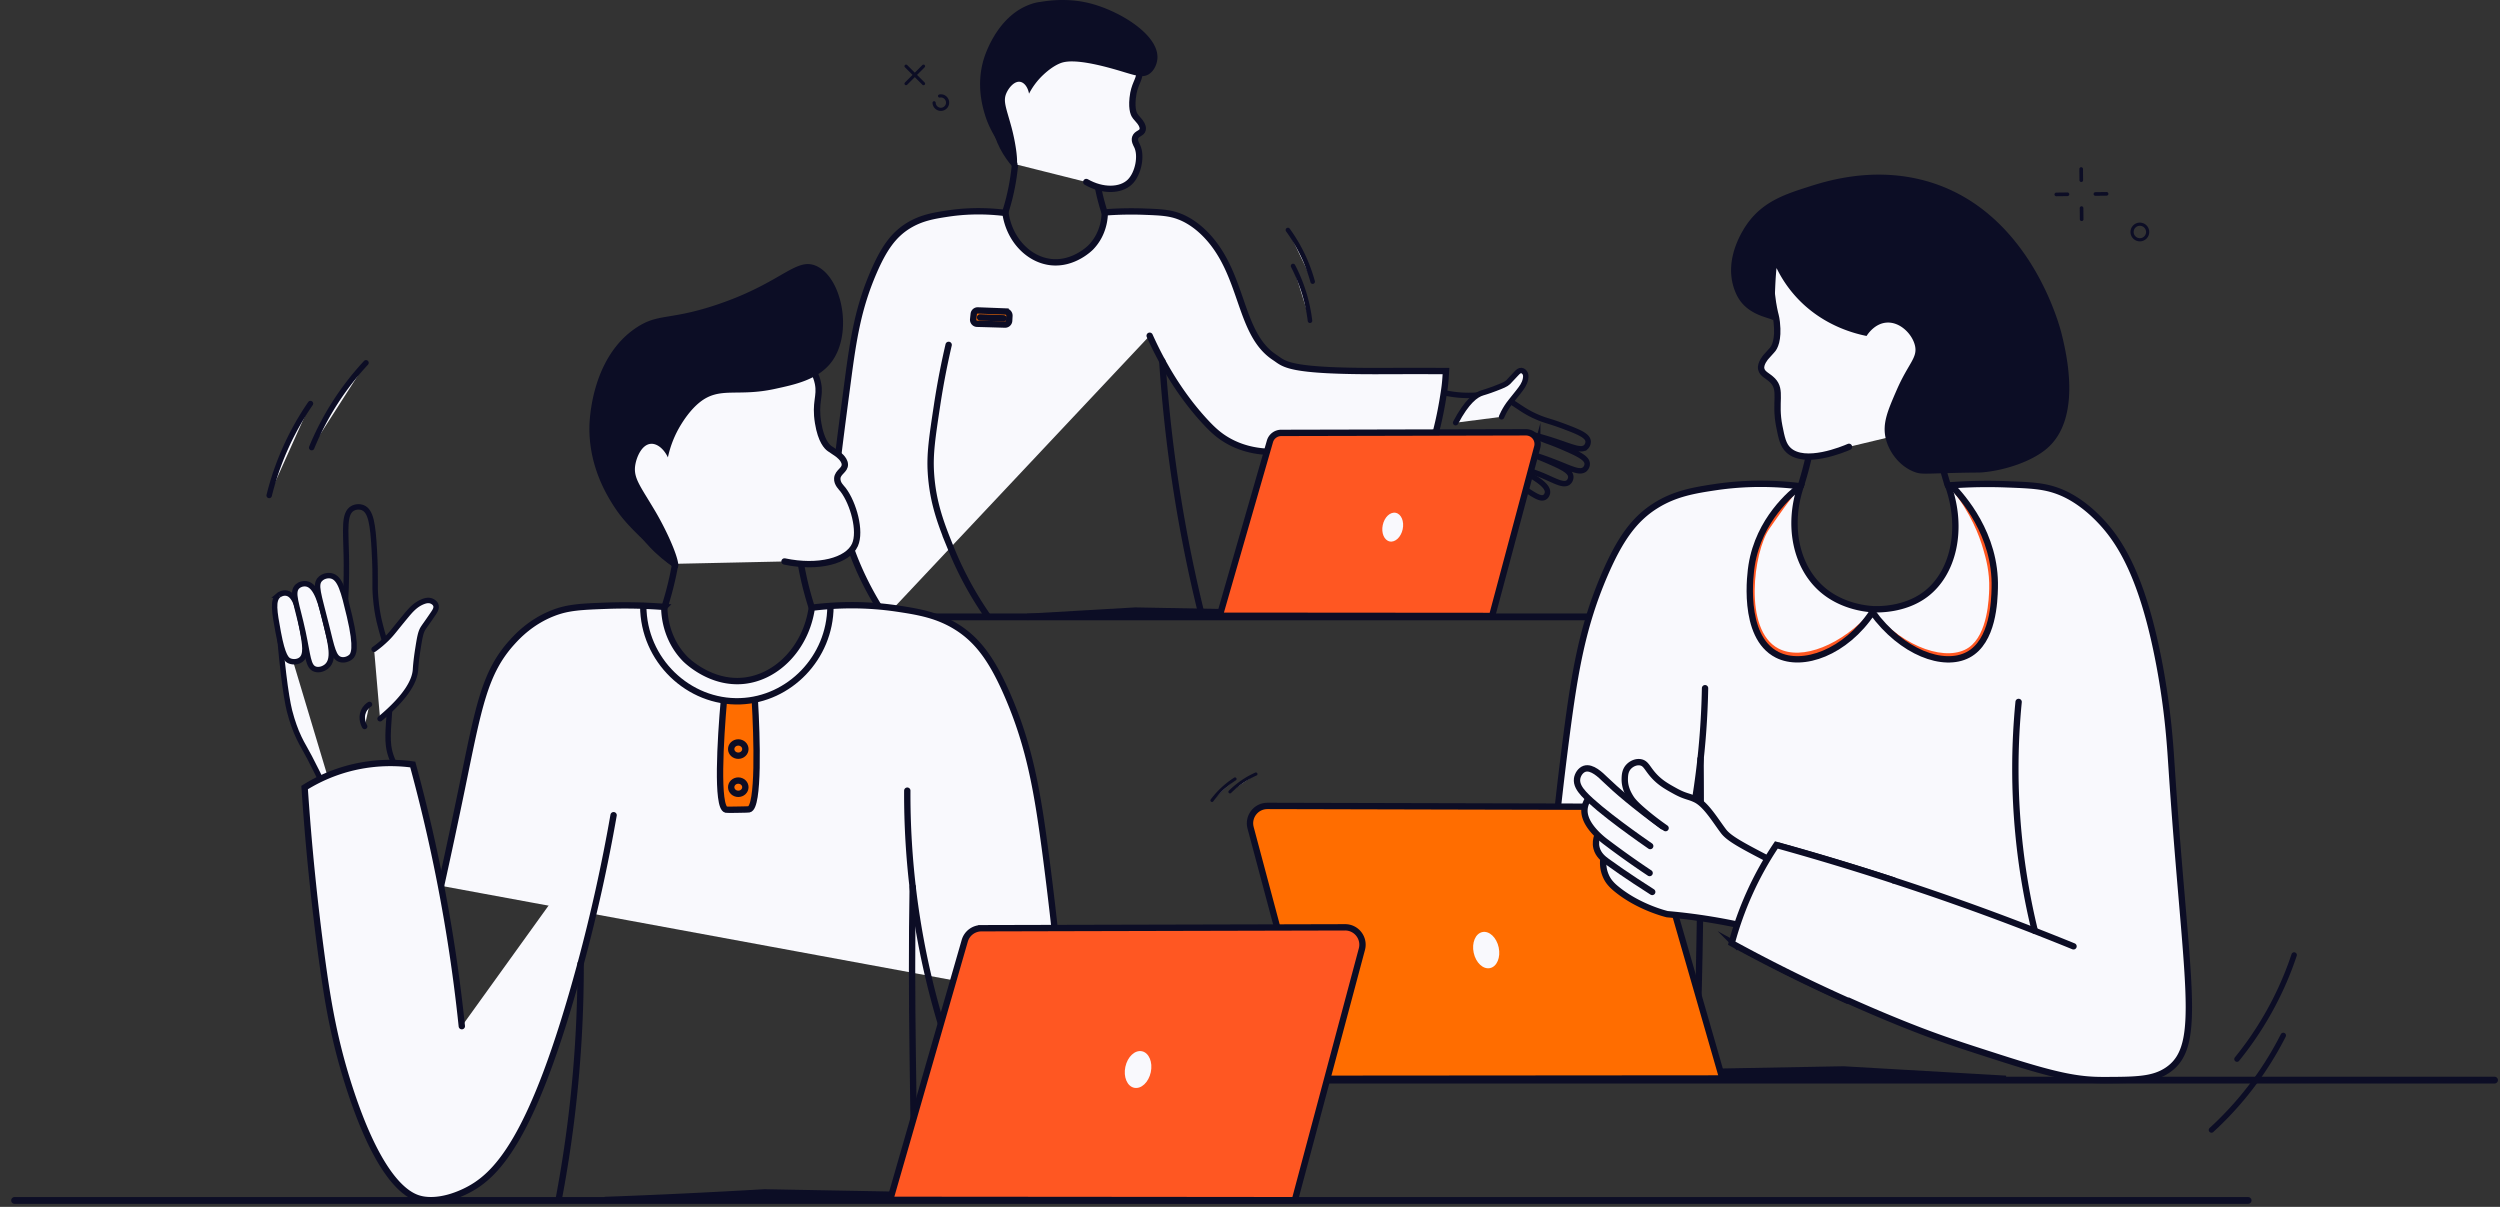 <svg xmlns="http://www.w3.org/2000/svg" width="551" height="266" fill="none"><rect width="100%" height="100%" fill="#333333" stroke="none"/><path stroke="#0C0D25" stroke-miterlimit="10" stroke-width="1.2" d="M327.168 86.91a24.692 24.692 0 0 1-4.642.214c-5.324-.245-9.468-2.153-11.95-3.6M337.355 95.682a75.741 75.741 0 0 1 5.944 1.754c3.301 1.11 5.216 2.007 6.212 1.11a1.62 1.62 0 0 0 .513-1.278c-.092-1.157-1.7-1.923-4.887-3.126-3.86-1.455-4.067-1.294-5.921-2.052-3.569-1.464-4.711-2.85-7.147-4.06a18.305 18.305 0 0 0-2.688-1.057M337.248 99.98a80.885 80.885 0 0 1 5.852 2.054c3.24 1.279 5.109 2.267 6.143 1.424.368-.298.59-.789.575-1.248-.038-1.157-1.601-2.007-4.719-3.37-3.079-1.349-3.799-1.494-4.94-1.962-.314-.13-.46-.199-.873-.382a58.25 58.25 0 0 0-1.938-.812M333.633 102.86a34.22 34.22 0 0 1 5.867 1.754c3.026 1.218 5.033 2.559 6.128 1.724.391-.299.59-.812.575-1.249-.039-1.156-1.601-2.007-4.719-3.37-2.589-1.126-3.508-1.417-4.412-1.754"/><path stroke="#0C0D25" stroke-miterlimit="10" stroke-width="1.2" d="M329.148 104.783c2.612.682 4.52 1.609 5.753 2.306 2.589 1.463 4.42 3.163 5.546 2.497.505-.299.613-.927.613-.973.214-1.448-2.13-2.88-4.106-4.091a23.686 23.686 0 0 0-3.125-1.616"/><path fill="#F9F9FD" d="M308.592 90.613c5.255 4.443 7.461 6.473 8.433 7.461.192.2.835.858 1.808 1.616.82.659 1.601 1.149 2.428 1.609 3.823 2.129 6.979 3.194 6.979 3.194 1.018.345 1.861.582 2.412.728"/><path stroke="#0C0D25" stroke-miterlimit="10" stroke-width="1.4" d="M308.592 90.613c5.255 4.443 7.461 6.473 8.433 7.461.192.2.835.858 1.808 1.616.82.659 1.601 1.149 2.428 1.609 3.823 2.129 6.979 3.194 6.979 3.194 1.018.345 1.861.582 2.412.728"/><path fill="#F9F9FD" d="M330.947 91.861c.214-.505.582-1.271 1.133-2.137.583-.912.935-1.256 2.566-3.332.751-.957 1.349-1.739 1.571-2.834.122-.605.092-1.073-.169-1.425-.061-.084-.329-.444-.743-.475-.429-.03-.773.314-1.003.552-1.241 1.287-1.57 1.7-1.892 2.014-.498.483-1.287.79-2.842 1.387-1.792.69-2.727.926-2.834.965-1.44.429-3.455 1.9-5.914 6.587"/><path stroke="#0C0D25" stroke-linecap="round" stroke-miterlimit="10" stroke-width="1.2" d="M330.947 91.861c.214-.505.582-1.271 1.133-2.137.583-.912.935-1.256 2.566-3.332.751-.957 1.349-1.739 1.571-2.834.122-.605.092-1.073-.169-1.425-.061-.084-.329-.444-.743-.475-.429-.03-.773.314-1.003.552-1.241 1.287-1.57 1.7-1.892 2.014-.498.483-1.287.79-2.842 1.387-1.792.69-2.727.926-2.834.965-1.44.429-3.455 1.9-5.914 6.587"/><path stroke="#0C0D25" stroke-linecap="round" stroke-miterlimit="10" stroke-width="1.4" d="M221.59 46.696a48.272 48.272 0 0 0 2.26-12.7M243.394 46.696a49.577 49.577 0 0 1-1.194-4.45 48.172 48.172 0 0 1-1.065-8.25"/><path fill="#F9F9FD" d="M387.296 135.961H199.168h188.128Z"/><path stroke="#0C0D25" stroke-linecap="round" stroke-miterlimit="10" stroke-width="1.5" d="M387.296 135.961H199.168"/><path fill="#F9F9FD" d="M195.125 135.957c-9.13-13.849-10.578-25.4-10.716-31.758-.031-1.47.789-7.69 2.428-20.122 1.233-9.376 2.283-16.132 5.676-24.022 2.222-5.17 4.359-8.265 7.691-10.318 2.803-1.723 5.561-2.198 8.724-2.673 3.003-.452 7.354-.79 12.678-.123.842 5.906 5.139 10.31 10.072 10.831 4.941.521 8.534-3.056 8.725-3.247 3.018-3.103 3.087-6.917 3.079-7.706a76.952 76.952 0 0 1 8.61-.176c3.738.138 5.653.23 7.836 1.064 1.096.422 3.486 1.494 6.128 4.328 8.12 8.717 6.963 21.57 14.906 26.756 2.183 1.425 2.569 3.08 23.702 2.988 5.921-.023 11.028-.015 14.031 0-.153 2.674-.245 3.539-.789 6.725a80.544 80.544 0 0 1-2.007 8.817c-12.822.383-22.221 1.034-29.804 1.9-3.654.413-9.736 1.202-15.519-2.122-1.877-1.08-3.294-2.344-5.133-4.351-3.178-3.47-7.859-9.422-12.056-18.752"/><path stroke="#0C0D25" stroke-linecap="round" stroke-miterlimit="10" stroke-width="1.4" d="M195.125 135.957c-9.13-13.849-10.578-25.4-10.716-31.758-.031-1.47.789-7.69 2.428-20.122 1.233-9.376 2.283-16.132 5.676-24.022 2.222-5.17 4.359-8.265 7.691-10.318 2.803-1.723 5.561-2.198 8.724-2.673 3.003-.452 7.354-.79 12.678-.123.842 5.906 5.139 10.31 10.072 10.831 4.941.521 8.534-3.056 8.725-3.247 3.018-3.103 3.087-6.917 3.079-7.706a76.952 76.952 0 0 1 8.61-.176c3.738.138 5.653.23 7.836 1.064 1.096.422 3.486 1.494 6.128 4.328 8.12 8.717 6.963 21.57 14.906 26.756 2.183 1.425 2.569 3.08 23.702 2.988 5.921-.023 11.028-.015 14.031 0-.153 2.674-.245 3.539-.789 6.725a80.544 80.544 0 0 1-2.007 8.817c-12.822.383-22.221 1.034-29.804 1.9-3.654.413-9.736 1.202-15.519-2.122-1.877-1.08-3.294-2.344-5.133-4.351-3.178-3.47-7.859-9.422-12.056-18.752"/><path stroke="#0C0D25" stroke-linecap="round" stroke-miterlimit="10" stroke-width="1.4" d="M264.68 134.841a317.789 317.789 0 0 1-5.025-24.665 321.714 321.714 0 0 1-3.485-30.578M209.08 76.012c-.758 3.27-1.731 7.859-2.566 13.405-1.072 7.1-1.608 10.647-1.34 14.837.429 6.81 2.451 11.773 4.466 16.744a75.881 75.881 0 0 0 8.15 14.96"/><path fill="#F9F9FD" d="M223.559 36.14c-1.516-1.786-3.776-5.026-4.304-9.4-1.257-10.402 7.905-22.007 17.64-22.244 4.719-.115 9.721 2.36 12.172 5.822.919 1.302 2.275 3.21 2.106 5.63-.137 2.006-1.194 2.527-1.532 5.668-.291 2.727.36 3.761.621 4.075 0 .008.031.03.054.061.444.529.758.881.812.95.061.07.903 1.05.72 1.87-.184.85-1.303.811-1.632 1.707-.268.728.199 1.486.391 1.87 1.072 2.152.283 6.135-1.571 7.95-2.03 1.984-6.036 2.076-9.621.016"/><path stroke="#0C0D25" stroke-linecap="round" stroke-miterlimit="10" stroke-width="1.4" d="M223.559 36.14c-1.516-1.786-3.776-5.026-4.304-9.4-1.257-10.402 7.905-22.007 17.64-22.244 4.719-.115 9.721 2.36 12.172 5.822.919 1.302 2.275 3.21 2.106 5.63-.137 2.006-1.194 2.527-1.532 5.668-.291 2.727.36 3.761.621 4.075 0 .008.031.03.054.061.444.529.758.881.812.95.061.07.903 1.05.72 1.87-.184.85-1.303.811-1.632 1.707-.268.728.199 1.486.391 1.87 1.072 2.152.283 6.135-1.571 7.95-2.03 1.984-6.036 2.076-9.621.016"/><path fill="#0C0D25" d="M226.796 20.653a15.36 15.36 0 0 1 3.149-4.167c.452-.421 1.892-1.762 3.6-2.49.965-.405 3.225-1.156 11.26 1.042 4.948 1.356 6.779 2.375 8.449 1.287 1.156-.758 1.754-2.221 1.838-3.424.383-5.216-8.364-10.555-14.998-12.202-5.37-1.333-10.103-.368-10.885-.268-.697.084-1.432.26-2.305.59-7.293 2.711-9.912 11.382-10.15 12.217-1.585 5.523-.222 10.234.33 12.057.804 2.65 1.984 4.596 4.35 8.48 1.846 3.033 2.245 3.132 2.406 3.071.75-.268.092-5.193-.988-9.1-1.134-4.106-1.808-5.484-1.042-7.223.498-1.142 1.762-2.75 3.087-2.474.927.191 1.662 1.256 1.899 2.604ZM271.843 134.969c-7.216-.131-14.432-.261-21.655-.399-7.936.46-15.864.92-23.799 1.387 15.756-.092 31.513-.192 47.269-.284"/><path stroke="#0C0D25" stroke-miterlimit="10" stroke-width="1.4" d="M271.843 134.969c-7.216-.131-14.432-.261-21.655-.399-7.936.46-15.864.92-23.799 1.387 15.756-.092 31.513-.192 47.269-.284"/><path fill="#FF5722" stroke="#0C0D25" stroke-miterlimit="10" stroke-width="1.4" d="m268.82 135.71 60.039.046c3.317-12.409 6.633-24.818 9.95-37.235a2.573 2.573 0 0 0-2.497-3.24c-17.978.046-35.963.092-53.941.13a2.584 2.584 0 0 0-2.474 1.862 59919.237 59919.237 0 0 0-11.069 38.43l-.008.007Z"/><path fill="#FF6D00" stroke="#0C0D25" stroke-miterlimit="10" stroke-width="1.4" d="m222.478 69.599-.061 1.095a.892.892 0 0 1-.919.843c-2.053-.062-4.099-.123-6.151-.177a.884.884 0 0 1-.858-.988c.038-.383.084-.773.122-1.156a.884.884 0 0 1 .919-.797c2.03.077 4.06.16 6.09.237a.9.9 0 0 1 .858.943Z"/><path stroke="#0C0D25" stroke-linecap="round" stroke-miterlimit="10" stroke-width="1.4" d="M221.205 70.152c-1.731-.06-3.462-.13-5.193-.191"/><path fill="#F9F9FD" d="M549.794 238.059h-284.19 284.19Z"/><path stroke="#0C0D25" stroke-linecap="round" stroke-miterlimit="10" stroke-width="1.5" d="M549.794 238.059h-284.19"/><path fill="#0C0D25" d="M374.097 236.293c10.723-.199 21.447-.391 32.171-.59 11.789.682 24.067 1.384 35.848 2.066-23.409-.138-47.315-.296-70.723-.434"/><path stroke="#0C0D25" stroke-miterlimit="10" stroke-width="1.4" d="M374.097 236.293c10.723-.199 21.447-.391 32.171-.59 11.789.682 24.067 1.384 35.848 2.066-23.409-.138-47.315-.296-70.723-.434"/><path stroke="#0C0D25" stroke-linecap="round" stroke-miterlimit="10" stroke-width="1.4" d="M429.312 107.023a71.373 71.373 0 0 1-1.777-6.611 72.056 72.056 0 0 1-1.586-12.256M396.92 107.023a71.373 71.373 0 0 0 1.777-6.611 72.157 72.157 0 0 0 1.586-12.256"/><path fill="#F9F9FD" d="M341.758 193.71a823.497 823.497 0 0 1 3.462-31.36c1.869-14.378 3.547-24.32 8.434-35.688 3.309-7.675 6.472-12.279 11.428-15.327 4.167-2.559 8.258-3.263 12.961-3.968 4.466-.667 10.931-1.172 18.828-.184-2.934 8.702-1.026 17.756 4.764 22.758 4.581 3.952 10.311 4.282 11.245 4.328.958.045 6.818.222 11.459-3.248 6.205-4.627 8.442-14.416 5.033-24.022 5.216-.406 9.583-.383 12.792-.26 5.554.207 8.395.337 11.636 1.585 1.34.514 4.956 2.061 9.107 6.435 4.313 4.542 9.391 12.325 13.053 31.873 1.853 9.912 2.328 17.426 2.619 21.846 3.202 48.456 7.155 62.03-.888 67.407-3.141 2.099-6.794 2.16-14.202 2.168-5.553 0-10.341-.935-22.489-4.834-9.261-2.972-13.895-4.458-21.632-7.568-9.422-3.791-22.091-9.406-36.875-17.487a72.373 72.373 0 0 1 3.876-10.893 72.474 72.474 0 0 1 5.967-10.762 585.73 585.73 0 0 1 38.499 12.111 579.91 579.91 0 0 1 26.166 9.95"/><path stroke="#0C0D25" stroke-linecap="round" stroke-miterlimit="10" stroke-width="1.4" d="M341.758 193.71a823.497 823.497 0 0 1 3.462-31.36c1.869-14.378 3.547-24.32 8.434-35.688 3.309-7.675 6.472-12.279 11.428-15.327 4.167-2.559 8.258-3.263 12.961-3.968 4.466-.667 10.931-1.172 18.828-.184-2.934 8.702-1.026 17.756 4.764 22.758 4.581 3.952 10.311 4.282 11.245 4.328.958.045 6.818.222 11.459-3.248 6.205-4.627 8.442-14.416 5.033-24.022 5.216-.406 9.583-.383 12.792-.26 5.554.207 8.395.337 11.636 1.585 1.34.514 4.956 2.061 9.107 6.435 4.313 4.542 9.391 12.325 13.053 31.873 1.853 9.912 2.328 17.426 2.619 21.846 3.202 48.456 7.155 62.03-.888 67.407-3.141 2.099-6.794 2.16-14.202 2.168-5.553 0-10.341-.935-22.489-4.834-9.261-2.972-13.895-4.458-21.632-7.568-9.422-3.791-22.091-9.406-36.875-17.487a72.373 72.373 0 0 1 3.876-10.893 72.474 72.474 0 0 1 5.967-10.762 585.73 585.73 0 0 1 38.499 12.111 579.91 579.91 0 0 1 26.166 9.95"/><path fill="#FF5722" d="M396.349 108.042c-1.072.789-5.584 7.354-6.419 8.564-3.401 4.948-5.799 22.214 2.037 26.327 5.14 2.697 13.911-.674 20.675-8.326 7.376 8.571 16.737 11.222 21.264 8.112 4.228-2.903 4.458-10.954 4.511-12.93.107-3.738-.689-6.572-1.302-8.702-.888-3.079-2.773-8.043-7.001-13.297l.046-.766c2.344 2.405 9.866 10.746 9.552 22.535-.077 2.911-.314 11.819-5.883 14.768-5.393 2.865-14.585-.482-21.088-9.406-5.929 8.908-15.35 12.264-20.98 9.406-6.596-3.347-6.772-14.04-5.63-19.77 1.968-9.843 10.823-17.564 10.854-17.533.007.007.061.045.084.114.107.322-.62.828-.712.897l-.008.007Z"/><path stroke="#0C0D25" stroke-linecap="round" stroke-miterlimit="10" stroke-width="1.4" d="M448.472 205.155a150.692 150.692 0 0 1-3.57-21.034 151.35 151.35 0 0 1 0-29.414M375.793 151.68a173.737 173.737 0 0 1-1.34 18.613c-2.046 16.285-6.128 30.211-10.418 41.372"/><path stroke="#0C0D25" stroke-linecap="round" stroke-miterlimit="10" stroke-width="1.4" d="M374.803 167.254c.092 12.539.038 25.324-.176 38.361a1632.486 1632.486 0 0 1-.789 30.578"/><path fill="#F9F9FD" d="M432.149 92.569c2.351-2.658 5.86-7.468 6.671-13.98 1.931-15.465-12.324-32.692-27.453-33.029-6.871-.153-15.833 2.98-18.889 8.671-1.632 3.041-1.984 6.465-1.984 6.465-.314 3.056.245 5.975.49 7.292.284 1.486.46 1.662.613 3.026.452 4.052-.552 5.584-.95 6.059-.007.015-.046.054-.084.092-.689.781-1.18 1.31-1.264 1.41-.092.099-1.402 1.554-1.118 2.78.26 1.134 1.463 1.425 2.535 2.535 2.053 2.137.375 4.719 1.433 10.027.52 2.605.827 4.175 2.037 5.3 3.608 3.364 12.141-.221 13.328-.734"/><path stroke="#0C0D25" stroke-linecap="round" stroke-miterlimit="10" stroke-width="1.4" d="M432.149 92.569c2.351-2.658 5.86-7.468 6.671-13.98 1.931-15.465-12.324-32.692-27.453-33.029-6.871-.153-15.833 2.98-18.889 8.671-1.632 3.041-1.984 6.465-1.984 6.465-.314 3.056.245 5.975.49 7.292.284 1.486.46 1.662.613 3.026.452 4.052-.552 5.584-.95 6.059-.007.015-.046.054-.084.092-.689.781-1.18 1.31-1.264 1.41-.092.099-1.402 1.554-1.118 2.78.26 1.134 1.463 1.425 2.535 2.535 2.053 2.137.375 4.719 1.433 10.027.52 2.605.827 4.175 2.037 5.3 3.608 3.364 12.141-.221 13.328-.734"/><path fill="#FF6D00" stroke="#0C0D25" stroke-miterlimit="10" stroke-width="1.4" d="M379.616 237.694c-29.736.023-59.48.038-89.208.069l-14.776-55.32c-.651-2.436 1.187-4.826 3.707-4.818 26.718.069 53.436.13 80.154.199 1.7 0 3.202 1.134 3.669 2.773 5.485 19.035 10.969 38.07 16.454 57.097Z"/><path fill="#0C0D25" d="M418.011 86.004c-1.969 4.527-3.209 7.392-2.367 10.747.789 3.14 3.286 6.25 6.534 7.346 1.141.383 1.8.329 6.251.199 7.767-.222 7.361-.084 8.617-.199 4.734-.422 10.785-2.352 14.178-5.316 7.637-6.672 4.221-20.82 3.187-25.087-.444-1.846-7.338-28.44-31.253-34.155-11.145-2.666-20.85.436-24.68 1.662-4.894 1.563-9.521 3.102-12.945 7.522-.735.942-6.419 8.526-2.819 16.178 2.061 4.374 6.604 4.946 8.136 5.651.406-4.336.282-7.175.688-11.51a26.772 26.772 0 0 0 5.883 7.973c5.27 4.895 11.214 6.48 13.972 7.032.253-.398 1.746-2.681 4.289-2.934 3.034-.299 5.776 2.505 6.373 5.04.644 2.704-1.44 3.86-4.044 9.851Z"/><path stroke="#0C0D25" stroke-linecap="round" stroke-miterlimit="10" stroke-width="1.4" d="M396.918 107.02c-2.091 1.6-9.237 7.491-10.854 17.533-.214 1.318-2.344 15.726 5.63 19.77 5.63 2.858 15.052-.498 20.981-9.406 6.503 8.924 15.695 12.271 21.088 9.406 5.568-2.956 5.806-11.857 5.882-14.768.315-11.789-7.208-20.13-9.551-22.535"/><path fill="#F9F9FD" d="M363.707 186.473c-1.279-.881-11.276-7.79-14.661-11.528-.874-.966-1.624-2.076-1.456-3.309.123-.912.759-1.892 1.639-2.191 1.624-.544 3.601 1.425 4.512 2.313 2.505 2.428 6.343 5.714 12.677 10.372l.674.398a61.229 61.229 0 0 1-4.304-3.278c-2.482-2.069-3.072-2.888-3.447-3.501-.445-.728-1.295-2.191-1.241-4.129.023-.758.069-1.792.865-2.635.621-.659 1.647-1.141 2.62-.957 1.187.222 1.425 1.271 2.803 2.826 1.486 1.678 3.049 2.536 4.842 3.524 2.282 1.256 2.987 1.087 4.55 1.869 2.282 1.141 4.404 4.78 6.097 6.993 1.233 1.617 4.167 3.164 9.988 6.19a210.888 210.888 0 0 0 12.279 5.875l-7.33 11.635a125.192 125.192 0 0 0-16.086-3.96 128.87 128.87 0 0 0-11.26-1.486s-6.327-1.471-11.375-5.699c-1.456-1.218-1.923-2.152-2.245-2.957-.536-1.333-.536-2.558-.482-3.271-.529-.559-1.203-1.424-1.471-2.619-.291-1.31.222-1.586-.038-2.75-.383-1.731-1.647-1.731-2.352-3.914-.36-1.111-.283-1.885-.26-2.107a4.546 4.546 0 0 1 .865-2.145"/><path fill="#F9F9FD" d="M394.81 206.931a125.192 125.192 0 0 0-16.086-3.96 128.82 128.82 0 0 0-11.26-1.486s-6.327-1.471-11.375-5.699c-1.455-1.218-1.922-2.152-2.252-2.957-.536-1.332-.536-2.558-.482-3.27"/><path stroke="#0C0D25" stroke-linecap="round" stroke-miterlimit="10" stroke-width="1.4" d="M394.81 206.931a125.192 125.192 0 0 0-16.086-3.96 128.82 128.82 0 0 0-11.26-1.486s-6.327-1.471-11.375-5.699c-1.455-1.218-1.922-2.152-2.252-2.957-.536-1.332-.536-2.558-.482-3.27"/><path fill="#F9F9FD" d="M364.152 196.587c-.712-.452-5.89-3.738-9.966-6.718-.727-.528-1.907-1.417-2.305-2.941-.284-1.088-.054-2.068.138-2.643"/><path stroke="#0C0D25" stroke-linecap="round" stroke-miterlimit="10" stroke-width="1.4" d="M364.152 196.587c-.712-.452-5.89-3.738-9.966-6.718-.727-.528-1.907-1.417-2.305-2.941-.284-1.088-.054-2.068.138-2.643"/><path fill="#F9F9FD" d="M363.572 192.416a190.998 190.998 0 0 1-9.529-6.764s-3.554-2.513-4.542-5.385c-.123-.36-.376-1.126-.261-2.107a4.546 4.546 0 0 1 .866-2.144"/><path stroke="#0C0D25" stroke-linecap="round" stroke-miterlimit="10" stroke-width="1.4" d="M363.572 192.416a190.998 190.998 0 0 1-9.529-6.764s-3.554-2.513-4.542-5.385c-.123-.36-.376-1.126-.261-2.107a4.546 4.546 0 0 1 .866-2.144"/><path fill="#F9F9FD" d="M363.707 186.469c-1.279-.881-11.276-7.79-14.661-11.528-.874-.965-1.624-2.076-1.456-3.309.123-.912.759-1.892 1.639-2.191 1.624-.544 3.601 1.425 4.512 2.313 2.505 2.429 6.343 5.715 12.677 10.372"/><path stroke="#0C0D25" stroke-linecap="round" stroke-miterlimit="10" stroke-width="1.4" d="M363.707 186.469c-1.279-.881-11.276-7.79-14.661-11.528-.874-.965-1.624-2.076-1.456-3.309.123-.912.759-1.892 1.639-2.191 1.624-.544 3.601 1.425 4.512 2.313 2.505 2.429 6.343 5.715 12.677 10.372"/><path fill="#F9F9FD" d="M367.093 182.516a60.441 60.441 0 0 1-4.305-3.278c-2.482-2.068-3.072-2.888-3.447-3.501-.444-.727-1.295-2.191-1.241-4.128.023-.759.069-1.793.866-2.636.62-.658 1.647-1.141 2.619-.957 1.188.222 1.425 1.272 2.804 2.827 1.486 1.677 3.049 2.535 4.841 3.523 2.283 1.256 2.987 1.088 4.55 1.869 2.283 1.141 4.404 4.78 6.097 6.994 1.233 1.616 4.167 3.163 9.989 6.189a210.256 210.256 0 0 0 12.279 5.875"/><path stroke="#0C0D25" stroke-linecap="round" stroke-miterlimit="10" stroke-width="1.4" d="M367.093 182.516a60.441 60.441 0 0 1-4.305-3.278c-2.482-2.068-3.072-2.888-3.447-3.501-.444-.727-1.295-2.191-1.241-4.128.023-.759.069-1.793.866-2.636.62-.658 1.647-1.141 2.619-.957 1.188.222 1.425 1.272 2.804 2.827 1.486 1.677 3.049 2.535 4.841 3.523 2.283 1.256 2.987 1.088 4.55 1.869 2.283 1.141 4.404 4.78 6.097 6.994 1.233 1.616 4.167 3.163 9.989 6.189a210.256 210.256 0 0 0 12.279 5.875"/><path fill="#F9F9FD" d="M407.181 220.543a356.495 356.495 0 0 1-25.515-12.662 72.365 72.365 0 0 1 3.876-10.892 72.423 72.423 0 0 1 5.967-10.762 585.996 585.996 0 0 1 25.791 7.79"/><path stroke="#0C0D25" stroke-linecap="round" stroke-miterlimit="10" stroke-width="1.4" d="M407.181 220.543a356.495 356.495 0 0 1-25.515-12.662 72.365 72.365 0 0 1 3.876-10.892 72.423 72.423 0 0 1 5.967-10.762 585.996 585.996 0 0 1 25.791 7.79"/><path stroke="#0C0D25" stroke-linecap="round" stroke-miterlimit="10" stroke-width="1.2" d="M505.626 210.484a72.073 72.073 0 0 1-3.478 8.572 73.364 73.364 0 0 1-9.115 14.37M503.234 228.215a73.57 73.57 0 0 1-4.696 7.966 73.428 73.428 0 0 1-11.13 12.869"/><path fill="#F9F9FD" d="M288.721 70.69a34.693 34.693 0 0 0-.812-4.39 35.354 35.354 0 0 0-2.919-7.675"/><path stroke="#0C0D25" stroke-linecap="round" stroke-miterlimit="10" d="M288.721 70.69a34.693 34.693 0 0 0-.812-4.39 35.354 35.354 0 0 0-2.919-7.675"/><path fill="#F9F9FD" d="M289.313 62.074a35.89 35.89 0 0 0-1.448-4.22 35.48 35.48 0 0 0-4.013-7.163"/><path stroke="#0C0D25" stroke-linecap="round" stroke-miterlimit="10" d="M289.313 62.074a35.89 35.89 0 0 0-1.448-4.22 35.48 35.48 0 0 0-4.013-7.163"/><path fill="#F9F9FD" d="M495.483 264.578H3.209h492.274Z"/><path stroke="#0C0D25" stroke-linecap="round" stroke-miterlimit="10" stroke-width="1.5" d="M495.483 264.578H3.209"/><path fill="#F9F9FD" d="M80.666 79.965a62.048 62.048 0 0 0-11.972 18.69"/><path stroke="#0C0D25" stroke-linecap="round" stroke-miterlimit="10" stroke-width="1.2" d="M80.666 79.965a62.048 62.048 0 0 0-11.972 18.69"/><path fill="#F9F9FD" d="M68.426 88.945a62.034 62.034 0 0 0-4.029 6.733 62.122 62.122 0 0 0-5.07 13.52"/><path stroke="#0C0D25" stroke-linecap="round" stroke-miterlimit="10" stroke-width="1.2" d="M68.426 88.945a62.034 62.034 0 0 0-4.029 6.733 62.122 62.122 0 0 0-5.07 13.52"/><path fill="#F9F9FD" d="M276.8 170.598c-.674.306-1.409.674-2.168 1.141a19.577 19.577 0 0 0-3.546 2.781"/><path stroke="#0C0D25" stroke-linecap="round" stroke-miterlimit="10" stroke-width=".7" d="M276.8 170.598c-.674.306-1.409.674-2.168 1.141a19.577 19.577 0 0 0-3.546 2.781"/><path fill="#F9F9FD" d="M272.194 171.691c-.628.399-1.295.874-1.976 1.448a18.925 18.925 0 0 0-3.095 3.271"/><path stroke="#0C0D25" stroke-linecap="round" stroke-miterlimit="10" stroke-width=".7" d="M272.194 171.691c-.628.399-1.295.874-1.976 1.448a18.925 18.925 0 0 0-3.095 3.271"/><path stroke="#0C0D25" stroke-miterlimit="10" stroke-width="1.2" d="M76.127 132.865c.253-4.42.245-7.982.2-10.349-.116-5.814-.575-9.314 1.347-10.448.674-.398 1.578-.467 2.298-.168 1.793.735 2.214 3.676 2.528 9.352.375 6.871.015 7.132.291 10.456.69 8.372 3.263 10.104 3.21 18.246-.008 1.149-.062 1.777-.085 2.796-.015.827 0 1.432 0 1.601.039 3.232-.643 7.124-.268 10.05.215 1.654.889 3.968 3.01 6.626"/><path fill="#F9F9FD" d="M75.414 181.811c-4.841-10.425-7.124-14.883-8.288-16.89-.23-.398-1.011-1.723-1.808-3.623 0 0-.881-2.106-1.51-4.619-.788-3.133-1.876-11.206-2.535-21.991"/><path stroke="#0C0D25" stroke-miterlimit="10" stroke-width="1.2" d="M75.414 181.811c-4.841-10.425-7.124-14.883-8.288-16.89-.23-.398-1.011-1.723-1.808-3.623 0 0-.881-2.106-1.51-4.619-.788-3.133-1.876-11.206-2.535-21.991"/><path stroke="#0C0D25" stroke-linecap="round" stroke-miterlimit="10" stroke-width="1.4" d="M146.473 133.773a71.373 71.373 0 0 0 1.777-6.611 72.154 72.154 0 0 0 1.585-12.256M178.865 133.773a71.06 71.06 0 0 1-1.777-6.611 72.062 72.062 0 0 1-1.586-12.256"/><path fill="#F9F9FD" d="M234.036 220.467a823.646 823.646 0 0 0-3.462-31.359c-1.869-14.378-3.547-24.321-8.434-35.688-3.309-7.675-6.472-12.279-11.428-15.327-4.167-2.559-8.258-3.264-12.961-3.968-4.465-.667-10.93-1.172-18.828-.184-1.256 8.77-7.637 15.312-14.967 16.093-7.346.782-12.685-4.542-12.961-4.825-4.481-4.612-4.581-10.28-4.581-11.444a110.584 110.584 0 0 0-12.792-.261c-5.553.207-8.395.337-11.635 1.586-4.933 1.899-7.943 5.147-9.108 6.434-6.089 6.718-7.369 14.163-11.053 32.08a1521.84 1521.84 0 0 1-4.619 21.632"/><path stroke="#0C0D25" stroke-linecap="round" stroke-miterlimit="10" stroke-width="1.4" d="M234.036 220.467a823.646 823.646 0 0 0-3.462-31.359c-1.869-14.378-3.547-24.321-8.434-35.688-3.309-7.675-6.472-12.279-11.428-15.327-4.167-2.559-8.258-3.264-12.961-3.968-4.465-.667-10.93-1.172-18.828-.184-1.256 8.77-7.637 15.312-14.967 16.093-7.346.782-12.685-4.542-12.961-4.825-4.481-4.612-4.581-10.28-4.581-11.444a110.584 110.584 0 0 0-12.792-.261c-5.553.207-8.395.337-11.635 1.586-4.933 1.899-7.943 5.147-9.108 6.434-6.089 6.718-7.369 14.163-11.053 32.08a1521.84 1521.84 0 0 1-4.619 21.632"/><path fill="#F9F9FD" d="M135.235 179.672a369.858 369.858 0 0 1-7.261 32.716c-10.602 39.219-18.744 47.024-25.607 50.264-5.362 2.528-8.794 1.823-9.621 1.624-2.06-.49-8.518-2.665-15.52-23.906-3.561-10.801-5.009-19.717-6.273-28.986a556.546 556.546 0 0 1-3.814-37.809 35.637 35.637 0 0 1 9.697-4.213 35.951 35.951 0 0 1 14.133-.865 361.271 361.271 0 0 1 8.364 38.927c1.019 6.45 1.823 12.7 2.452 18.744"/><path stroke="#0C0D25" stroke-linecap="round" stroke-miterlimit="10" stroke-width="1.4" d="M135.235 179.672a369.858 369.858 0 0 1-7.261 32.716c-10.602 39.219-18.744 47.024-25.607 50.264-5.362 2.528-8.794 1.823-9.621 1.624-2.06-.49-8.518-2.665-15.52-23.906-3.561-10.801-5.009-19.717-6.273-28.986a556.546 556.546 0 0 1-3.814-37.809 35.637 35.637 0 0 1 9.697-4.213 35.951 35.951 0 0 1 14.133-.865 361.271 361.271 0 0 1 8.364 38.927c1.019 6.45 1.823 12.7 2.452 18.744"/><path stroke="#0C0D25" stroke-linecap="round" stroke-miterlimit="10" stroke-width="1.4" d="M123.117 264.425a275.933 275.933 0 0 0 4.48-37.247c.268-5.094.383-10.027.375-14.791M199.967 174.262a176.42 176.42 0 0 0 1.371 22.78 176.48 176.48 0 0 0 10.417 41.372"/><path stroke="#0C0D25" stroke-linecap="round" stroke-miterlimit="10" stroke-width="1.4" d="M201.161 195.465c-.199 12.233-.177 24.041-.001 36.902.153 11.046.23 21.489.651 32.059"/><path fill="#FF6D00" d="M159.548 154.34c-.759 8.525-1.663 23.649.489 24.108.207.046 1.049.031 2.742 0 1.417-.023 2.122-.038 2.306-.069 2.229-.436 1.754-15.935 1.279-24.039"/><path stroke="#0C0D25" stroke-miterlimit="10" stroke-width="1.4" d="M159.548 154.34c-.759 8.525-1.663 23.649.489 24.108.207.046 1.049.031 2.742 0 1.417-.023 2.122-.038 2.306-.069 2.229-.436 1.754-15.935 1.279-24.039"/><path stroke="#0C0D25" stroke-linecap="round" stroke-miterlimit="10" stroke-width="1.4" d="M162.717 174.961c.863 0 1.563-.655 1.563-1.463s-.7-1.463-1.563-1.463-1.563.655-1.563 1.463.7 1.463 1.563 1.463ZM162.717 166.559c.863 0 1.563-.655 1.563-1.463s-.7-1.463-1.563-1.463-1.563.655-1.563 1.463.7 1.463 1.563 1.463Z"/><path fill="#F9F9FD" d="M148.624 124.267c-2.873-1.969-7.384-5.722-9.859-11.789-5.875-14.424 2.72-34.646 16.576-38.797 6.711-2.015 14.853-.422 19.717 3.577 1.831 1.501 4.52 3.715 5.224 7.238.59 2.934-.727 4.098.031 8.725.659 4.021 1.991 5.247 2.482 5.607.015.008.053.038.099.069.843.582 1.433.965 1.54 1.042.115.076 1.708 1.149 1.769 2.397.069 1.295-1.547 1.67-1.67 3.087-.099 1.172.95 2.068 1.295 2.528 2.283 3.026 3.953 9.131 2.604 12.141-1.578 3.524-8.081 5.232-15.526 3.654"/><path stroke="#0C0D25" stroke-linecap="round" stroke-miterlimit="10" stroke-width="1.4" d="M148.624 124.267c-2.873-1.969-7.384-5.722-9.859-11.789-5.875-14.424 2.72-34.646 16.576-38.797 6.711-2.015 14.853-.422 19.717 3.577 1.831 1.501 4.52 3.715 5.224 7.238.59 2.934-.727 4.098.031 8.725.659 4.021 1.991 5.247 2.482 5.607.015.008.053.038.099.069.843.582 1.433.965 1.54 1.042.115.076 1.708 1.149 1.769 2.397.069 1.295-1.547 1.67-1.67 3.087-.099 1.172.95 2.068 1.295 2.528 2.283 3.026 3.953 9.131 2.604 12.141-1.578 3.524-8.081 5.232-15.526 3.654"/><path fill="#0C0D25" d="M147.208 100.806a22.797 22.797 0 0 1 2.88-7.208c.483-.781 2.023-3.263 4.183-4.972 4.412-3.485 8.273-1.103 16.545-2.918 4.19-.92 9.575-1.976 12.547-6.059 4.65-6.396 2.206-18.468-3.424-21.019-4.489-2.03-7.522 3.577-21.486 8.365-11.268 3.86-13.466 1.808-18.782 5.622-9.391 6.741-9.751 20.2-9.766 21.486-.108 8.533 3.684 14.761 5.193 17.159 2.191 3.485 4.642 5.813 9.552 10.455 3.83 3.624 4.435 3.608 4.65 3.463.972-.682-1.9-7.476-4.972-12.655-3.225-5.438-4.741-7.154-4.328-9.95.276-1.831 1.456-4.626 3.463-4.757 1.401-.091 2.872 1.142 3.745 2.995v-.007Z"/><path fill="#F9F9FD" d="M82.45 143.1a23.065 23.065 0 0 0 2.787-2.344c1.157-1.141 1.548-1.777 4.083-4.841 1.165-1.409 2.13-2.535 3.67-3.217.85-.375 1.547-.475 2.152-.207.145.062.758.345.934.942.184.621-.214 1.241-.49 1.647-1.494 2.229-2 2.85-2.36 3.432-.543.889-.75 2.145-1.14 4.627-.445 2.857-.498 4.304-.514 4.481-.168 2.252-1.693 5.683-7.805 10.792"/><path stroke="#0C0D25" stroke-linecap="round" stroke-miterlimit="10" stroke-width="1.2" d="M82.45 143.1a23.065 23.065 0 0 0 2.787-2.344c1.157-1.141 1.548-1.777 4.083-4.841 1.165-1.409 2.13-2.535 3.67-3.217.85-.375 1.547-.475 2.152-.207.145.062.758.345.934.942.184.621-.214 1.241-.49 1.647-1.494 2.229-2 2.85-2.36 3.432-.543.889-.75 2.145-1.14 4.627-.445 2.857-.498 4.304-.514 4.481-.168 2.252-1.693 5.683-7.805 10.792"/><path fill="#F9F9FD" d="M81.436 155.254c-.314.199-.95.674-1.325 1.532-.705 1.608.153 3.148.26 3.332"/><path stroke="#0C0D25" stroke-linecap="round" stroke-miterlimit="10" stroke-width="1.2" d="M81.436 155.254c-.314.199-.95.674-1.325 1.532-.705 1.608.153 3.148.26 3.332"/><path fill="#F9F9FD" stroke="#0C0D25" stroke-miterlimit="10" stroke-width="1.2" d="M61.44 131.163c.054-.046.835-.62 1.762-.429 2.053.414 2.735 4.152 3.416 7.905.629 3.432 1.011 5.715-.275 6.733-.682.537-1.716.613-2.498.299-.681-.268-1.532-.98-2.52-6.281-.865-4.657-1.302-7.154.108-8.227h.007Z"/><path fill="#F9F9FD" stroke="#0C0D25" stroke-miterlimit="10" stroke-width="1.2" d="M65.58 129.223c.513-.468 1.263-.651 1.891-.559 2.321.344 3.325 4.465 4.405 8.939 1.118 4.603 1.838 7.744.153 9.23-.636.559-1.693.95-2.581.643-1.578-.536-1.54-2.88-2.666-8.134-1.333-6.213-2.635-8.817-1.203-10.119Z"/><path fill="#F9F9FD" stroke="#0C0D25" stroke-miterlimit="10" stroke-width="1.2" d="M70.588 127.608c.62-.613 1.593-.866 2.413-.69 1.992.429 2.727 3.386 4.021 8.84 1.747 7.361.843 8.571.3 9.038-.583.498-1.495.782-2.284.56-1.516-.429-1.861-2.498-3.102-7.507-1.754-7.04-2.589-9.008-1.348-10.241Z"/><path fill="#0C0D25" d="M200.669 263.34c-10.724-.199-21.448-.391-32.172-.59-11.788.682-23.379 1.251-35.226 1.674 23.409-.138 46.399.138 69.808 0"/><path fill="#0C0D25" d="m168.497 262.75.013-.65h-.025l-.025.001.037.649Zm-35.226 1.674-.023-.649.027 1.299-.004-.65Zm69.812.65a.65.65 0 1 0-.008-1.3l.008 1.3Zm-2.402-2.384c-5.362-.1-10.724-.197-16.086-.295-5.362-.098-10.724-.195-16.085-.295l-.025 1.3 16.087.295c5.361.097 10.723.195 16.085.295l.024-1.3Zm-32.221-.589c-11.785.682-23.371 1.251-35.212 1.674l.047 1.299c11.852-.424 23.448-.993 35.24-1.675l-.075-1.298Zm-35.185 2.973c11.701-.069 23.298-.034 34.898 0 11.6.035 23.202.069 34.91 0l-.008-1.3c-11.701.069-23.298.035-34.898 0-11.599-.034-23.202-.069-34.909 0l.007 1.3Z"/><path fill="#FF5722" stroke="#0C0D25" stroke-miterlimit="10" stroke-width="1.4" d="M196.184 264.444c29.735.023 59.471.046 89.199.077 4.926-18.438 9.851-36.883 14.776-55.32.652-2.436-1.187-4.826-3.707-4.818-26.718.069-53.436.13-80.153.199a3.823 3.823 0 0 0-3.67 2.773c-5.484 19.035-10.96 38.062-16.444 57.089h-.001Z"/><path stroke="#0C0D25" stroke-linecap="round" stroke-miterlimit="10" stroke-width="1.4" d="M141.775 133.562c.016 11.927 10.004 21.418 21.402 20.996 10.793-.398 19.778-9.582 19.855-20.858"/><path fill="#0C0D25" d="M461.55 43.044a.429.429 0 0 0 .284.115l2.459-.03a.402.402 0 1 0-.008-.805l-2.459.03a.402.402 0 0 0-.276.69ZM452.931 43.138a.429.429 0 0 0 .284.115l2.458-.03a.402.402 0 1 0-.007-.805l-2.459.03a.402.402 0 0 0-.276.69ZM458.519 48.613a.426.426 0 0 0 .283.115.402.402 0 0 0 .398-.406l-.023-2.459a.402.402 0 0 0-.804.008l.023 2.459a.4.4 0 0 0 .123.283ZM458.437 40a.426.426 0 0 0 .283.115.402.402 0 0 0 .398-.406l-.023-2.46a.402.402 0 0 0-.804.008l.023 2.46a.4.4 0 0 0 .123.283Z"/><path stroke="#0C0D25" stroke-miterlimit="10" stroke-width=".7" d="M471.626 52.846a1.716 1.716 0 1 0 0-3.432 1.716 1.716 0 0 0 0 3.432Z"/><path stroke="#0C0D25" stroke-linecap="round" stroke-miterlimit="10" stroke-width=".7" d="m199.697 18.431 3.846-3.845M203.543 18.431l-3.846-3.845M207.087 21.162a1.53 1.53 0 0 1 .59 0 1.49 1.49 0 0 1 1.141 1.761 1.49 1.49 0 0 1-1.761 1.142 1.501 1.501 0 0 1-1.18-1.41"/><path fill="#F9F9FD" d="M253.632 236.322c.476-2.221-.393-4.29-1.94-4.622-1.547-.331-3.187 1.201-3.662 3.422-.476 2.222.392 4.291 1.939 4.623 1.547.331 3.187-1.201 3.663-3.423ZM309.151 116.65c.373-1.741-.308-3.364-1.52-3.623-1.212-.26-2.497.941-2.87 2.683-.373 1.742.307 3.364 1.52 3.623 1.212.26 2.496-.941 2.87-2.683ZM328.406 213.369c1.522-.327 2.376-2.368 1.906-4.561-.469-2.192-2.084-3.705-3.606-3.379-1.523.326-2.376 2.368-1.906 4.56.469 2.193 2.084 3.706 3.606 3.38Z"/></svg>